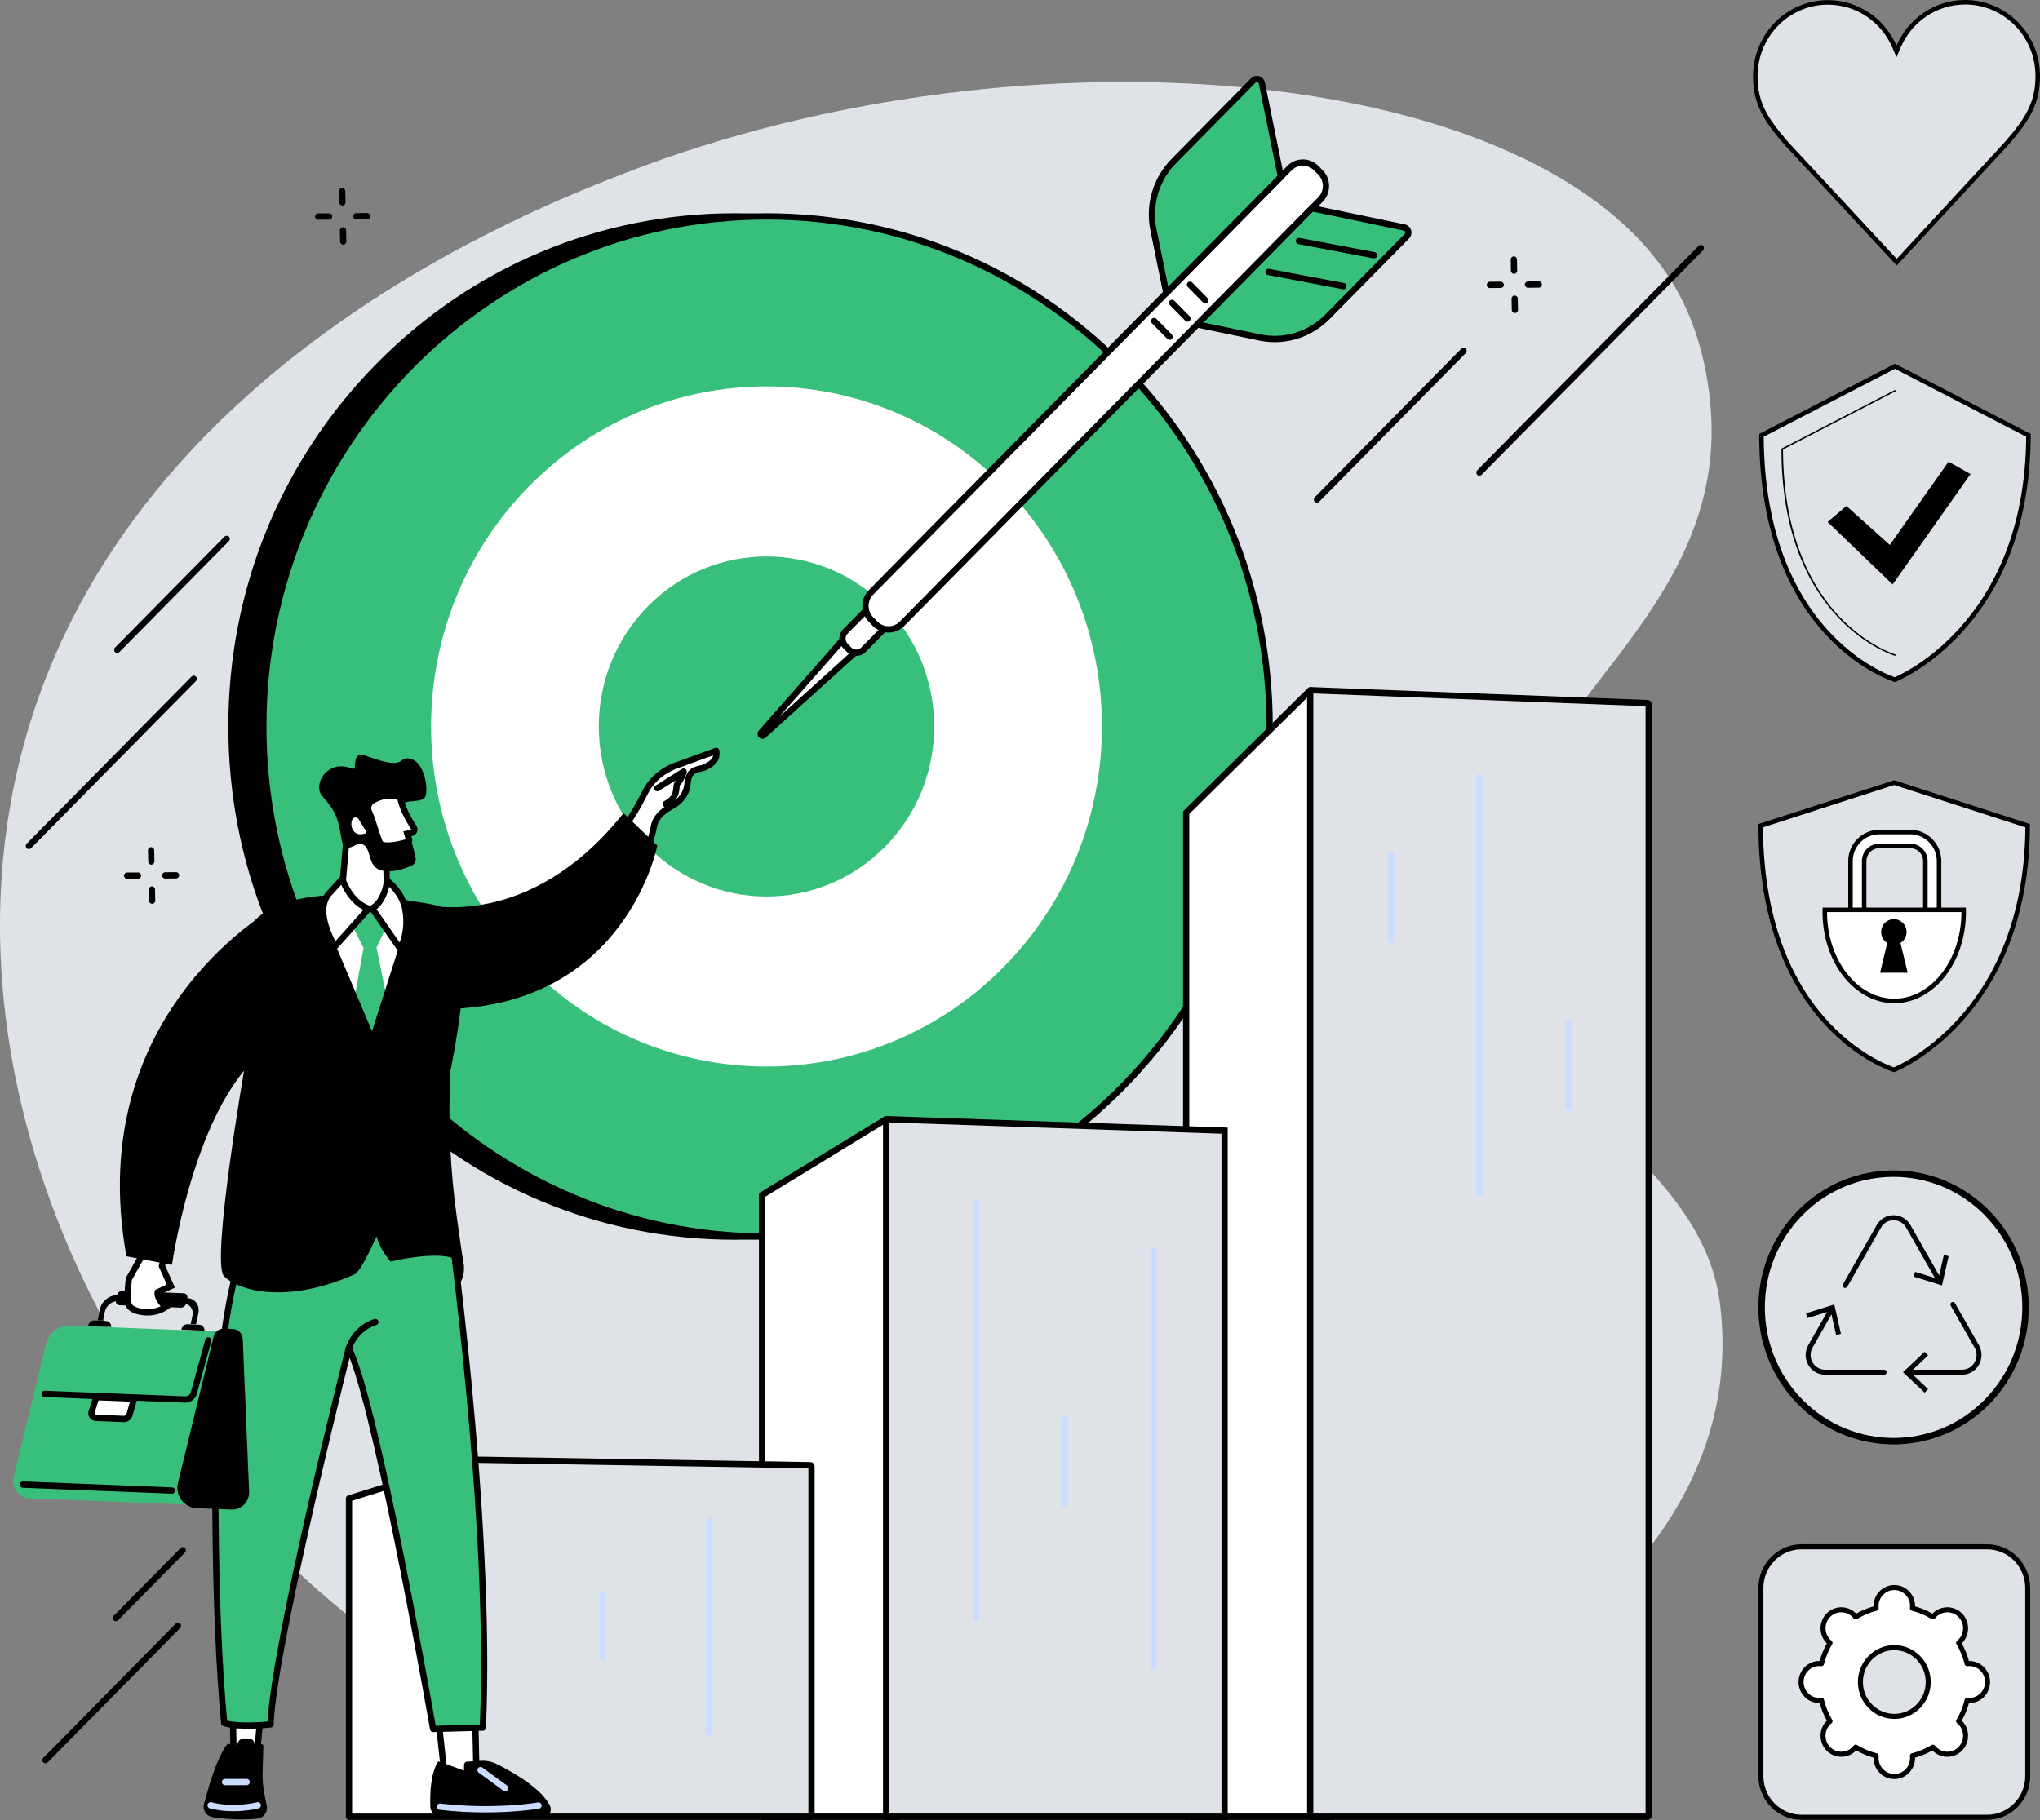 <svg width="316" height="282" viewBox="0 0 316 282" fill="none" xmlns="http://www.w3.org/2000/svg">
<rect x="0" y="0" width="316" height="282" fill="#808080" stroke="none"/>
<g clip-path="url(#clip0_49_1770)">
<path d="M96.825 26.817C82.035 32.572 18.933 57.124 3.428 116.332C-14.252 183.846 38.624 263.33 111.714 277.975C187.531 293.167 273.173 257.458 266.447 202.127C263.378 176.885 229.25 169.248 230.829 139.517C232.371 110.504 268.652 96.282 264.852 61.757C264.613 59.588 263.846 53.092 260.609 46.596C242.222 9.706 158.958 2.64 96.825 26.817Z" fill="#DFE3E8"/>
<path d="M113.791 191.6C156.836 191.6 191.732 156.214 191.732 112.563C191.732 68.913 156.836 33.527 113.791 33.527C70.745 33.527 35.849 68.913 35.849 112.563C35.849 156.214 70.745 191.6 113.791 191.6Z" fill="black"/>
<path d="M113.791 192.089C92.843 192.089 73.149 183.816 58.338 168.797C43.525 153.776 35.369 133.806 35.369 112.565C35.369 91.324 43.527 71.352 58.338 56.333C73.15 41.312 92.844 33.041 113.791 33.041C134.737 33.041 154.432 41.313 169.244 56.333C184.056 71.353 192.213 91.324 192.213 112.565C192.213 133.806 184.055 153.778 169.244 168.797C154.431 183.818 134.737 192.089 113.791 192.089ZM113.791 34.017C71.08 34.017 36.332 69.254 36.332 112.565C36.332 155.876 71.08 191.112 113.791 191.112C156.502 191.112 191.25 155.876 191.25 112.565C191.25 69.254 156.502 34.016 113.791 34.016V34.017Z" fill="black"/>
<path d="M118.733 191.6C161.779 191.6 196.674 156.214 196.674 112.563C196.674 68.913 161.779 33.527 118.733 33.527C75.687 33.527 40.792 68.913 40.792 112.563C40.792 156.214 75.687 191.6 118.733 191.6Z" fill="#39BF7C"/>
<path d="M118.733 192.089C97.785 192.089 78.091 183.816 63.28 168.797C48.468 153.776 40.311 133.806 40.311 112.565C40.311 91.324 48.469 71.352 63.28 56.333C78.093 41.312 97.786 33.041 118.733 33.041C139.68 33.041 159.375 41.313 174.186 56.333C188.998 71.353 197.155 91.324 197.155 112.565C197.155 133.806 188.997 153.778 174.186 168.797C159.373 183.818 139.68 192.089 118.733 192.089ZM118.733 34.017C76.022 34.017 41.274 69.254 41.274 112.565C41.274 155.876 76.022 191.112 118.733 191.112C161.444 191.112 196.192 155.876 196.192 112.565C196.192 69.254 161.444 34.016 118.733 34.016V34.017Z" fill="black"/>
<path d="M155.475 149.821C175.766 129.244 175.766 95.882 155.475 75.305C135.183 54.728 102.284 54.728 81.992 75.305C61.7 95.882 61.7 129.244 81.992 149.821C102.284 170.398 135.183 170.398 155.475 149.821Z" fill="white"/>
<path d="M137.105 131.192C147.251 120.904 147.251 104.222 137.105 93.933C126.958 83.645 110.508 83.645 100.362 93.933C90.216 104.222 90.216 120.904 100.362 131.192C110.508 141.481 126.958 141.481 137.105 131.192Z" fill="#39BF7C"/>
<path d="M117.901 113.516L131.259 98.338L133.257 100.363L118.289 113.909C118.031 114.143 117.671 113.778 117.901 113.516Z" fill="white"/>
<path d="M118.106 114.472C117.914 114.472 117.722 114.395 117.572 114.245C117.283 113.952 117.272 113.5 117.543 113.191L130.901 98.012C130.99 97.912 131.115 97.853 131.248 97.85C131.38 97.848 131.509 97.897 131.602 97.993L133.599 100.019C133.693 100.113 133.744 100.243 133.741 100.378C133.736 100.512 133.678 100.639 133.58 100.73L118.612 114.276C118.465 114.409 118.286 114.474 118.108 114.474L118.106 114.472ZM131.281 99.05L120.694 111.078L132.556 100.342L131.281 99.05Z" fill="black"/>
<path d="M136.747 91.959L139.549 94.799L133.081 101.358C132.84 101.602 132.45 101.601 132.21 101.358L130.28 99.401C130.039 99.156 130.04 98.76 130.28 98.517L136.747 91.959Z" fill="white"/>
<path d="M132.644 101.622C132.115 101.622 131.586 101.418 131.182 101.009L130.623 100.44C129.817 99.623 129.817 98.293 130.623 97.476L136.404 91.612C136.592 91.421 136.898 91.421 137.086 91.612L139.888 94.451C139.978 94.543 140.029 94.667 140.029 94.797C140.029 94.927 139.978 95.051 139.888 95.143L134.106 101.007C133.703 101.415 133.174 101.621 132.645 101.621L132.644 101.622ZM136.745 92.65L131.305 98.169C130.875 98.605 130.875 99.314 131.305 99.75L131.864 100.317C132.294 100.753 132.993 100.753 133.423 100.317L138.865 94.799L136.745 92.65Z" fill="black"/>
<path d="M135.569 96.65L134.921 95.993C133.774 94.83 133.774 92.945 134.921 91.782L199.734 26.058C200.881 24.895 202.74 24.895 203.887 26.058L204.535 26.715C205.682 27.878 205.682 29.764 204.535 30.926L139.722 96.65C138.575 97.813 136.716 97.813 135.569 96.65Z" fill="white"/>
<path d="M137.646 98.012C136.732 98.012 135.874 97.652 135.228 96.997L134.58 96.34C133.247 94.988 133.247 92.789 134.58 91.437L199.393 25.713C200.038 25.059 200.897 24.698 201.81 24.698C202.724 24.698 203.582 25.059 204.228 25.713L204.876 26.371C205.521 27.026 205.877 27.896 205.877 28.822C205.877 29.749 205.521 30.619 204.876 31.273L140.063 96.997C139.417 97.652 138.559 98.012 137.646 98.012ZM201.81 25.674C201.155 25.674 200.538 25.932 200.075 26.402L135.262 92.126C134.305 93.097 134.305 94.676 135.262 95.645L135.91 96.303C136.374 96.773 136.99 97.031 137.646 97.031C138.301 97.031 138.918 96.773 139.381 96.303L204.194 30.579C204.657 30.109 204.912 29.484 204.912 28.819C204.912 28.154 204.657 27.529 204.194 27.059L203.546 26.402C203.082 25.932 202.466 25.674 201.81 25.674Z" fill="black"/>
<path d="M180.66 45.4L178.672 35.609C177.888 31.749 179.071 27.75 181.819 24.963L194.129 12.481C194.576 12.027 195.342 12.259 195.471 12.889L198.415 27.396L180.66 45.402V45.4Z" fill="#39BF7C"/>
<path d="M180.66 45.889C180.613 45.889 180.566 45.882 180.521 45.869C180.351 45.817 180.222 45.675 180.188 45.499L178.2 35.708C177.381 31.675 178.607 27.529 181.478 24.617L193.786 12.133C194.118 11.796 194.607 11.671 195.057 11.808C195.509 11.946 195.847 12.321 195.941 12.788L198.886 27.296C198.918 27.457 198.87 27.624 198.755 27.741L180.999 45.746C180.907 45.839 180.785 45.889 180.658 45.889H180.66ZM194.687 12.732C194.623 12.732 194.542 12.751 194.47 12.825L182.16 25.307C179.519 27.986 178.392 31.799 179.146 35.508L180.952 44.412L197.891 27.235L194.999 12.986C194.965 12.818 194.835 12.761 194.781 12.745C194.761 12.739 194.728 12.732 194.687 12.732Z" fill="black"/>
<path d="M185.462 50.269L195.118 52.284C198.924 53.079 202.868 51.879 205.616 49.094L217.925 36.612C218.373 36.158 218.144 35.381 217.523 35.251L203.216 32.265L185.461 50.27L185.462 50.269Z" fill="#39BF7C"/>
<path d="M197.461 53.017C196.651 53.017 195.833 52.934 195.02 52.764L185.364 50.749C185.191 50.712 185.051 50.582 185 50.41C184.949 50.238 184.996 50.051 185.121 49.924L202.875 31.919C202.991 31.802 203.155 31.754 203.314 31.786L217.621 34.772C218.081 34.868 218.453 35.212 218.587 35.669C218.722 36.126 218.6 36.621 218.266 36.958L205.957 49.44C203.672 51.757 200.617 53.017 197.461 53.017ZM186.435 49.973L195.216 51.805C198.874 52.569 202.635 51.426 205.275 48.748L217.584 36.266C217.704 36.145 217.679 36.005 217.663 35.95C217.647 35.895 217.592 35.764 217.426 35.73L203.374 32.797L186.435 49.973Z" fill="black"/>
<path d="M212.842 40.038C212.813 40.038 212.782 40.035 212.753 40.029L201.123 37.823C200.86 37.773 200.688 37.519 200.738 37.253C200.787 36.987 201.038 36.813 201.3 36.863L212.931 39.069C213.193 39.119 213.365 39.373 213.315 39.639C213.272 39.874 213.069 40.038 212.842 40.038Z" fill="black"/>
<path d="M208.114 44.831C208.084 44.831 208.054 44.828 208.025 44.822L196.394 42.617C196.132 42.566 195.96 42.312 196.01 42.046C196.059 41.78 196.311 41.606 196.572 41.656L208.202 43.862C208.465 43.912 208.637 44.166 208.587 44.432C208.543 44.667 208.341 44.831 208.114 44.831Z" fill="black"/>
<path d="M181.177 52.667C181.053 52.667 180.931 52.62 180.836 52.523L178.436 50.09C178.248 49.899 178.248 49.589 178.436 49.398C178.624 49.208 178.93 49.208 179.118 49.398L181.518 51.832C181.706 52.023 181.706 52.333 181.518 52.523C181.423 52.62 181.301 52.667 181.177 52.667Z" fill="black"/>
<path d="M183.953 49.852C183.829 49.852 183.706 49.805 183.612 49.709L181.212 47.275C181.024 47.085 181.024 46.774 181.212 46.584C181.4 46.393 181.706 46.393 181.894 46.584L184.294 49.017C184.481 49.208 184.481 49.518 184.294 49.709C184.199 49.805 184.076 49.852 183.953 49.852Z" fill="black"/>
<path d="M186.728 47.036C186.604 47.036 186.482 46.989 186.387 46.893L183.988 44.459C183.8 44.269 183.8 43.958 183.988 43.768C184.175 43.577 184.481 43.577 184.669 43.768L187.069 46.201C187.257 46.392 187.257 46.702 187.069 46.893C186.975 46.989 186.852 47.036 186.728 47.036Z" fill="black"/>
<path d="M206.47 281.487H183.74V125.91L202.953 106.938L206.47 281.487Z" fill="white"/>
<path d="M206.47 281.976H183.74C183.473 281.976 183.258 281.758 183.258 281.487V125.91C183.258 125.778 183.31 125.651 183.403 125.56L202.618 106.588C202.808 106.4 203.114 106.403 203.299 106.597C203.486 106.79 203.482 107.099 203.291 107.288L184.222 126.117V280.998H206.471C206.738 280.998 206.954 281.217 206.954 281.487C206.954 281.758 206.738 281.976 206.471 281.976H206.47Z" fill="black"/>
<path d="M255.188 281.487H203.148C203.04 281.487 202.953 281.399 202.953 281.289V107.144C202.953 107.031 203.044 106.943 203.155 106.947L255.196 108.946C255.3 108.951 255.382 109.038 255.382 109.143V281.291C255.382 281.4 255.295 281.489 255.187 281.489L255.188 281.487Z" fill="#DFE3E8"/>
<path d="M255.188 281.976H203.148C202.775 281.976 202.47 281.669 202.47 281.291V107.144C202.47 106.957 202.546 106.777 202.677 106.649C202.808 106.52 202.988 106.449 203.173 106.457L255.213 108.456C255.579 108.469 255.864 108.77 255.864 109.141V281.289C255.864 281.668 255.561 281.975 255.187 281.975L255.188 281.976ZM203.435 280.998H254.9V109.422L203.435 107.445V280.997V280.998Z" fill="black"/>
<path d="M139.111 281.487H118.048V185.155L137.262 173.407L139.111 281.487Z" fill="white"/>
<path d="M139.111 281.976H118.048C117.782 281.976 117.566 281.758 117.566 281.487V185.155C117.566 184.983 117.655 184.824 117.799 184.737L137.013 172.989C137.241 172.85 137.538 172.924 137.675 173.156C137.812 173.388 137.739 173.687 137.51 173.826L118.529 185.431V280.998H139.11C139.377 280.998 139.592 281.217 139.592 281.487C139.592 281.758 139.377 281.976 139.11 281.976H139.111Z" fill="black"/>
<path d="M189.692 281.487H137.262V173.634C137.262 173.51 137.364 173.411 137.485 173.416L189.692 175.189V281.487Z" fill="#DFE3E8"/>
<path d="M190.174 281.976H136.78V173.634C136.78 173.444 136.857 173.258 136.993 173.125C137.128 172.992 137.313 172.921 137.501 172.925L190.174 174.714V281.975V281.976ZM137.745 280.998H189.21V175.662L137.745 173.914V280.998Z" fill="black"/>
<path d="M75.798 281.487H54.058V232.173L73.273 226.159L75.798 281.487Z" fill="white"/>
<path d="M75.798 281.976H54.059C53.792 281.976 53.576 281.758 53.576 281.487V232.174C53.576 231.96 53.715 231.771 53.916 231.708L73.13 225.694C73.385 225.614 73.654 225.759 73.733 226.018C73.812 226.276 73.669 226.549 73.414 226.629L54.541 232.536V281H75.798C76.064 281 76.28 281.218 76.28 281.489C76.28 281.759 76.064 281.978 75.798 281.978V281.976Z" fill="black"/>
<path d="M125.52 281.487H73.456C73.356 281.487 73.274 281.405 73.274 281.303V226.35C73.274 226.247 73.357 226.162 73.461 226.165L125.524 227.027C125.623 227.028 125.704 227.111 125.704 227.211V281.303C125.704 281.405 125.622 281.487 125.521 281.487H125.52Z" fill="#DFE3E8"/>
<path d="M125.52 281.976H73.456C73.089 281.976 72.792 281.673 72.792 281.303V226.35C72.792 226.168 72.862 225.997 72.99 225.87C73.118 225.741 73.29 225.675 73.468 225.676L125.532 226.538C125.893 226.543 126.186 226.846 126.186 227.211V281.303C126.186 281.675 125.887 281.976 125.521 281.976H125.52ZM73.755 280.998H125.22V227.508L73.755 226.657V280.998Z" fill="black"/>
<path d="M151.199 251.202C150.933 251.202 150.717 250.983 150.717 250.713V186.322C150.717 186.052 150.933 185.833 151.199 185.833C151.466 185.833 151.682 186.052 151.682 186.322V250.713C151.682 250.983 151.466 251.202 151.199 251.202Z" fill="#CADDFF"/>
<path d="M178.678 258.733C178.411 258.733 178.196 258.514 178.196 258.244V193.853C178.196 193.583 178.411 193.364 178.678 193.364C178.945 193.364 179.16 193.583 179.16 193.853V258.244C179.16 258.514 178.945 258.733 178.678 258.733Z" fill="#CADDFF"/>
<path d="M229.179 185.304C228.912 185.304 228.697 185.085 228.697 184.815V120.424C228.697 120.153 228.912 119.934 229.179 119.934C229.446 119.934 229.661 120.153 229.661 120.424V184.815C229.661 185.085 229.446 185.304 229.179 185.304Z" fill="#CADDFF"/>
<path d="M109.858 268.9C109.591 268.9 109.376 268.681 109.376 268.411V235.651C109.376 235.381 109.591 235.162 109.858 235.162C110.125 235.162 110.34 235.381 110.34 235.651V268.411C110.34 268.681 110.125 268.9 109.858 268.9Z" fill="#CADDFF"/>
<path d="M164.939 233.503C164.673 233.503 164.457 233.284 164.457 233.014V219.834C164.457 219.564 164.673 219.345 164.939 219.345C165.206 219.345 165.422 219.564 165.422 219.834V233.014C165.422 233.284 165.206 233.503 164.939 233.503Z" fill="#CADDFF"/>
<path d="M215.441 146.143C215.174 146.143 214.958 145.924 214.958 145.654V132.474C214.958 132.204 215.174 131.985 215.441 131.985C215.707 131.985 215.923 132.204 215.923 132.474V145.654C215.923 145.924 215.707 146.143 215.441 146.143Z" fill="#CADDFF"/>
<path d="M242.919 172.124C242.653 172.124 242.437 171.905 242.437 171.635V158.455C242.437 158.185 242.653 157.966 242.919 157.966C243.186 157.966 243.402 158.185 243.402 158.455V171.635C243.402 171.905 243.186 172.124 242.919 172.124Z" fill="#CADDFF"/>
<path d="M93.395 257.226C93.128 257.226 92.912 257.007 92.912 256.737V247.072C92.912 246.802 93.128 246.583 93.395 246.583C93.661 246.583 93.877 246.802 93.877 247.072V256.737C93.877 257.007 93.661 257.226 93.395 257.226Z" fill="#CADDFF"/>
<path d="M151.199 251.202C150.933 251.202 150.717 250.983 150.717 250.713V186.322C150.717 186.052 150.933 185.833 151.199 185.833C151.466 185.833 151.682 186.052 151.682 186.322V250.713C151.682 250.983 151.466 251.202 151.199 251.202Z" fill="#CADDFF"/>
<path d="M178.678 258.733C178.411 258.733 178.196 258.514 178.196 258.244V193.853C178.196 193.583 178.411 193.364 178.678 193.364C178.945 193.364 179.16 193.583 179.16 193.853V258.244C179.16 258.514 178.945 258.733 178.678 258.733Z" fill="#CADDFF"/>
<path d="M164.939 233.503C164.673 233.503 164.457 233.284 164.457 233.014V219.834C164.457 219.564 164.673 219.345 164.939 219.345C165.206 219.345 165.422 219.564 165.422 219.834V233.014C165.422 233.284 165.206 233.503 164.939 233.503Z" fill="#CADDFF"/>
<path d="M229.179 185.304C228.912 185.304 228.697 185.085 228.697 184.815V120.424C228.697 120.153 228.912 119.934 229.179 119.934C229.446 119.934 229.661 120.153 229.661 120.424V184.815C229.661 185.085 229.446 185.304 229.179 185.304Z" fill="#CADDFF"/>
<path d="M215.441 146.143C215.174 146.143 214.958 145.924 214.958 145.654V132.474C214.958 132.204 215.174 131.985 215.441 131.985C215.707 131.985 215.923 132.204 215.923 132.474V145.654C215.923 145.924 215.707 146.143 215.441 146.143Z" fill="#CADDFF"/>
<path d="M242.919 172.124C242.653 172.124 242.437 171.905 242.437 171.635V158.455C242.437 158.185 242.653 157.966 242.919 157.966C243.186 157.966 243.402 158.185 243.402 158.455V171.635C243.402 171.905 243.186 172.124 242.919 172.124Z" fill="#CADDFF"/>
<path d="M109.858 268.9C109.591 268.9 109.376 268.681 109.376 268.411V235.651C109.376 235.381 109.591 235.162 109.858 235.162C110.125 235.162 110.34 235.381 110.34 235.651V268.411C110.34 268.681 110.125 268.9 109.858 268.9Z" fill="#CADDFF"/>
<path d="M93.395 257.226C93.128 257.226 92.912 257.007 92.912 256.737V247.072C92.912 246.802 93.128 246.583 93.395 246.583C93.661 246.583 93.877 246.802 93.877 247.072V256.737C93.877 257.007 93.661 257.226 93.395 257.226Z" fill="#CADDFF"/>
<path d="M40.758 261.607L39.788 271.914H36.182L36.007 261.777L40.758 261.607Z" fill="white"/>
<path d="M39.788 272.403H36.182C35.918 272.403 35.704 272.189 35.7 271.923L35.525 261.786C35.52 261.52 35.727 261.298 35.989 261.288L40.739 261.118C40.879 261.112 41.012 261.168 41.108 261.272C41.203 261.374 41.251 261.512 41.238 261.653L40.267 271.96C40.244 272.211 40.036 272.402 39.788 272.402V272.403ZM36.657 271.425H39.351L40.227 262.115L36.499 262.248L36.657 271.425Z" fill="black"/>
<path d="M39.925 281.768C38.427 281.931 35.724 282.037 32.867 281.536C31.933 281.372 31.341 280.426 31.598 279.5C32.252 277.139 33.387 272.85 35.058 270.422C35.275 270.107 35.743 270.138 35.924 270.475L36.227 271.04L36.987 269.75C37.081 269.592 37.241 269.49 37.422 269.472L38.751 269.479C39.045 269.451 39.312 269.658 39.362 269.954L39.55 271.04L40.356 270.314C40.528 270.159 40.801 270.288 40.793 270.521L40.674 274.714C40.648 275.66 40.719 276.605 40.889 277.536L41.34 279.993C41.426 280.879 40.796 281.67 39.925 281.767V281.768Z" fill="black"/>
<path d="M36.118 280.633C34.997 280.633 33.741 280.522 32.498 280.191C32.24 280.122 32.087 279.855 32.154 279.595C32.223 279.333 32.487 279.178 32.743 279.246C36.156 280.156 39.786 279.253 39.823 279.246C40.082 279.179 40.343 279.339 40.409 279.6C40.473 279.862 40.317 280.128 40.057 280.193C39.954 280.22 38.286 280.633 36.116 280.633H36.118Z" fill="#CADDFF"/>
<path d="M38.213 276.603H34.856C34.589 276.603 34.373 276.384 34.373 276.113C34.373 275.843 34.589 275.624 34.856 275.624H38.213C38.48 275.624 38.695 275.843 38.695 276.113C38.695 276.384 38.48 276.603 38.213 276.603Z" fill="#CADDFF"/>
<path d="M67.551 263.009L68.852 275.023L73.829 276.081L73.526 261.994L67.551 263.009Z" fill="white"/>
<path d="M73.829 276.57C73.796 276.57 73.764 276.567 73.73 276.56L68.753 275.502C68.549 275.459 68.396 275.286 68.373 275.076L67.071 263.062C67.044 262.805 67.219 262.569 67.471 262.526L73.446 261.511C73.585 261.487 73.726 261.526 73.834 261.616C73.942 261.706 74.006 261.84 74.008 261.982L74.312 276.069C74.314 276.218 74.25 276.36 74.138 276.456C74.051 276.53 73.942 276.569 73.831 276.569L73.829 276.57ZM69.293 274.617L73.334 275.475L73.057 262.569L68.08 263.414L69.293 274.615V274.617Z" fill="black"/>
<path d="M66.661 279.961C66.588 278.087 66.659 274.735 67.898 272.9L71.878 274.339V273.476C71.878 273.198 72.074 272.969 72.323 272.954L74.543 272.824C75.372 272.776 76.197 272.95 76.955 273.328C79.193 274.445 83.883 277.046 85.197 279.798C85.563 280.564 85.075 281.469 84.243 281.573C82.113 281.84 77.172 282.182 68.055 281.433C67.291 281.37 66.688 280.738 66.659 279.961H66.661Z" fill="black"/>
<path d="M75.19 280.822C73.078 280.822 70.67 280.716 68.097 280.413C67.832 280.382 67.643 280.14 67.673 279.871C67.704 279.602 67.947 279.411 68.208 279.441C76.652 280.435 83.268 279.281 83.335 279.269C83.596 279.224 83.848 279.399 83.893 279.665C83.94 279.931 83.765 280.186 83.503 280.231C83.456 280.24 80.128 280.821 75.19 280.821V280.822Z" fill="#CADDFF"/>
<path d="M78.265 277.548C78.167 277.548 78.068 277.519 77.983 277.457L74.15 274.658C73.934 274.5 73.885 274.194 74.041 273.975C74.197 273.757 74.497 273.707 74.714 273.865L78.547 276.663C78.763 276.821 78.812 277.127 78.657 277.346C78.562 277.479 78.415 277.55 78.265 277.55V277.548Z" fill="#CADDFF"/>
<path d="M71.526 194.463L67.272 191.716L59.638 195.901C59.638 195.901 63.063 198.126 67.031 199.231C73.713 201.091 71.526 194.463 71.526 194.463Z" fill="black"/>
<path d="M69.103 184.577C69.103 184.577 76.311 234.513 74.791 267.68L67.09 267.888C67.09 267.888 58.271 217.262 54.023 208.896C54.023 208.896 42.355 255.051 41.909 267.189C41.909 267.189 36.775 267.714 34.728 266.966C33.627 255.252 33.426 241.775 33.371 234.163C33.214 212.377 35.264 202.48 36.389 197.786C37.42 193.475 38.529 189.971 39.338 187.603L42.039 179.779L69.104 184.578L69.103 184.577Z" fill="#39BF7C"/>
<path d="M67.09 268.376C66.857 268.376 66.656 268.206 66.615 267.972C66.531 267.488 58.488 221.489 54.147 210.382C52.218 218.123 42.785 256.43 42.39 267.207C42.382 267.451 42.197 267.65 41.956 267.675C41.742 267.697 36.687 268.201 34.563 267.426C34.387 267.362 34.264 267.201 34.247 267.012C33.429 258.303 32.985 247.56 32.887 234.166C32.737 213.424 34.545 203.404 35.918 197.669C36.743 194.222 37.739 190.781 38.88 187.44L41.582 179.615C41.66 179.389 41.888 179.255 42.119 179.295L69.184 184.094C69.39 184.131 69.548 184.296 69.579 184.505C69.65 185.004 76.775 234.867 75.272 267.7C75.26 267.956 75.056 268.16 74.803 268.166L67.102 268.374C67.102 268.374 67.093 268.374 67.089 268.374L67.09 268.376ZM54.023 208.405C54.203 208.405 54.369 208.506 54.452 208.67C58.529 216.699 66.582 262.194 67.493 267.386L74.329 267.201C75.681 235.914 69.307 189.494 68.676 184.997L42.358 180.329L39.792 187.761C38.663 191.069 37.675 194.481 36.856 197.898C35.495 203.581 33.703 213.523 33.853 234.157C33.95 247.356 34.382 257.971 35.178 266.594C36.894 267.059 40.273 266.835 41.447 266.739C42.128 254.094 53.085 210.638 53.556 208.773C53.605 208.577 53.77 208.432 53.969 208.408C53.987 208.407 54.006 208.405 54.023 208.405Z" fill="black"/>
<path d="M53.98 209.541C53.93 209.541 53.881 209.534 53.833 209.518C53.579 209.435 53.439 209.16 53.521 208.903C54.666 205.289 57.886 204.395 58.022 204.36C58.281 204.292 58.543 204.448 58.61 204.708C58.677 204.97 58.524 205.236 58.266 205.305C58.15 205.336 55.418 206.112 54.439 209.203C54.373 209.41 54.184 209.543 53.98 209.543V209.541Z" fill="black"/>
<path d="M59.809 131.287L59.926 138.414C60.032 139.302 60.662 140.032 61.514 140.258L61.871 140.465C62.453 140.616 62.756 140.741 63.115 142.087L50.296 140.577C50.123 140.192 50.18 139.743 50.745 139.695L51.356 139.546C52.198 139.355 52.846 138.67 52.999 137.807L53.776 128.698L59.811 131.285L59.809 131.287Z" fill="white"/>
<path d="M63.115 142.576C63.097 142.576 63.079 142.576 63.06 142.574L50.241 141.063C50.073 141.044 49.928 140.936 49.858 140.781C49.683 140.396 49.684 140 49.858 139.698C49.95 139.539 50.175 139.267 50.665 139.212L51.242 139.072C51.898 138.923 52.394 138.402 52.52 137.742L53.294 128.657C53.307 128.5 53.392 128.361 53.525 128.28C53.658 128.199 53.819 128.187 53.962 128.249L59.997 130.836C60.174 130.911 60.289 131.084 60.292 131.278L60.407 138.379C60.499 139.06 60.978 139.611 61.635 139.785C61.676 139.796 61.715 139.812 61.752 139.834L62.053 140.009C62.817 140.218 63.204 140.558 63.58 141.959C63.623 142.115 63.585 142.282 63.481 142.407C63.389 142.516 63.255 142.576 63.115 142.576ZM50.911 140.158L62.426 141.514C62.24 141.066 62.068 141.021 61.752 140.939C61.709 140.929 61.669 140.911 61.632 140.891L61.328 140.715C60.311 140.418 59.576 139.546 59.448 138.475C59.447 138.459 59.445 138.441 59.445 138.423L59.334 131.613L54.2 129.412L53.481 137.85C53.481 137.865 53.478 137.879 53.476 137.894C53.288 138.954 52.498 139.788 51.463 140.023L50.914 140.158H50.911Z" fill="black"/>
<path d="M63.314 117.51C61.567 117.317 62.941 119.431 56.78 117.141C54.255 116.201 55.39 119.353 54.73 119.122C52.292 118.271 51.347 119.059 50.751 119.463C50.063 119.93 49.345 121.093 49.44 122.212C49.563 123.688 51.462 124.233 52.367 127.387C53.002 129.602 52.753 130.914 53.601 131.278C54.459 131.644 55.164 130.495 56.13 130.824C57.382 131.25 57.018 133.454 58.208 134.438C58.957 135.059 60.757 135.422 63.735 134.147C64.217 133.94 64.487 133.414 64.373 132.896C64.227 132.231 64.039 131.393 63.794 130.607C62.623 126.86 61.368 125.962 61.886 125.034C62.68 123.612 65.373 124.592 65.887 123.417C66.42 122.197 65.705 117.779 63.314 117.513V117.51Z" fill="black"/>
<path d="M57.149 125.778C57.363 126.236 57.545 126.708 57.695 127.191C57.975 128.097 58.468 129.645 58.81 130.493C59.232 131.544 62.249 130.733 63.187 130.452C63.338 130.406 63.419 130.241 63.365 130.091L63.089 129.188L63.825 129.039C63.914 129.008 63.996 128.958 64.057 128.887C64.21 128.708 64.223 128.462 64.109 128.272C63.523 127.294 62.474 125.679 62.014 123.726C61.967 123.527 61.81 123.373 61.612 123.336C60.93 123.207 59.304 123.057 57.663 124.066C57.085 124.42 56.86 125.159 57.15 125.778H57.149Z" fill="white"/>
<path d="M60.152 131.502C59.289 131.502 58.607 131.284 58.364 130.679C58.013 129.808 57.507 128.212 57.236 127.339C57.093 126.878 56.919 126.424 56.715 125.988C56.32 125.143 56.62 124.137 57.414 123.648C59.214 122.541 61.013 122.726 61.702 122.856C62.087 122.928 62.394 123.227 62.485 123.614C62.887 125.319 63.771 126.777 64.357 127.743L64.523 128.02C64.749 128.397 64.708 128.874 64.422 129.209C64.31 129.339 64.159 129.441 63.984 129.503L63.92 129.521L63.709 129.564L63.827 129.948C63.891 130.122 63.878 130.344 63.784 130.533C63.691 130.721 63.523 130.863 63.324 130.923C62.284 131.235 61.108 131.504 60.153 131.504L60.152 131.502ZM60.558 123.741C59.831 123.741 58.873 123.894 57.912 124.485C57.544 124.713 57.402 125.178 57.584 125.57C57.807 126.046 57.998 126.544 58.154 127.046C58.421 127.905 58.918 129.471 59.254 130.31C59.368 130.594 60.585 130.694 62.843 130.044L62.467 128.816L63.684 128.569L63.693 128.563C63.704 128.55 63.698 128.534 63.694 128.527L63.529 128.255C62.912 127.235 61.979 125.696 61.541 123.84C61.319 123.791 60.975 123.739 60.554 123.739L60.558 123.741ZM62.906 130.24C62.906 130.24 62.91 130.254 62.912 130.261L62.906 130.24Z" fill="black"/>
<path d="M56.594 129.132C54.762 129.779 54.142 128.048 54.547 127.016C54.717 126.584 55.307 126.539 55.552 126.935L56.709 128.809C56.783 128.928 56.726 129.086 56.594 129.132Z" fill="white"/>
<path d="M110.942 116.343L104.837 118.572C104.837 118.572 101.515 119.542 99.925 122.776C98.336 126.01 89.886 143.333 67.523 141.785L71.757 154.443C71.757 154.443 96.076 153.097 101.337 127.879C101.617 126.539 102.816 125.576 104.011 124.939C105.137 124.338 106.361 123.247 106.516 121.316C106.712 118.874 108.458 119.298 109.218 118.869C109.979 118.441 111.19 117.97 110.944 116.343H110.942Z" fill="white"/>
<path d="M71.756 154.933C71.55 154.933 71.365 154.8 71.3 154.601L67.066 141.943C67.013 141.787 67.042 141.618 67.14 141.488C67.237 141.357 67.393 141.287 67.555 141.298C86.681 142.622 95.767 130.143 99.481 122.585C101.159 119.171 104.56 118.145 104.704 118.104L110.78 115.885C110.916 115.834 111.066 115.849 111.19 115.925C111.314 116 111.398 116.126 111.42 116.27C111.695 118.089 110.426 118.772 109.669 119.181C109.594 119.221 109.521 119.261 109.453 119.299C109.199 119.441 108.911 119.503 108.605 119.57C107.805 119.741 107.116 119.889 106.996 121.359C106.856 123.097 105.902 124.485 104.235 125.375C103.269 125.891 102.064 126.761 101.809 127.984C99.051 141.199 91.034 147.826 84.794 151.058C78.043 154.553 72.036 154.921 71.784 154.936C71.775 154.936 71.766 154.936 71.757 154.936L71.756 154.933ZM68.209 142.318L72.091 153.925C73.49 153.788 78.735 153.101 84.386 150.167C90.427 147.03 98.188 140.601 100.864 127.78C101.127 126.519 102.137 125.387 103.785 124.508C105.163 123.772 105.921 122.686 106.033 121.278C106.21 119.082 107.584 118.788 108.402 118.612C108.636 118.562 108.856 118.515 108.982 118.444C109.057 118.402 109.134 118.361 109.214 118.317C109.88 117.958 110.361 117.647 110.469 117.036L104.999 119.033C104.938 119.053 101.827 120.001 100.355 122.995C96.568 130.7 87.396 143.32 68.208 142.318H68.209Z" fill="black"/>
<path d="M103.113 125.054C102.937 125.054 102.767 124.955 102.682 124.784C102.563 124.543 102.66 124.249 102.898 124.128C104.155 123.49 104.231 122.715 104.298 122.03C104.337 121.625 104.378 121.207 104.687 120.916C104.704 120.9 104.722 120.882 104.739 120.863L102.072 122.54C101.846 122.683 101.548 122.612 101.407 122.382C101.267 122.153 101.337 121.851 101.563 121.708L105.649 119.138C105.818 119.032 106.035 119.042 106.195 119.165C106.354 119.288 106.422 119.496 106.367 119.691C106.328 119.828 105.966 121.043 105.346 121.629C105.302 121.684 105.276 121.95 105.258 122.126C105.185 122.872 105.063 124.122 103.329 125.001C103.259 125.037 103.186 125.053 103.113 125.053V125.054Z" fill="black"/>
<path d="M44.041 141.183C44.041 141.183 52.859 137.257 66.328 141.374C79.799 145.489 66.079 168.182 66.079 168.182H46.007L44.041 141.183Z" fill="white"/>
<path d="M58.322 146.841L61.352 161.591L53.645 161.459L56.314 146.881L54.491 143.265L56.576 140.817L58.102 140.775L59.939 143.37L58.322 146.841Z" fill="#39BF7C"/>
<path d="M70.749 142.155C69.264 139.986 65.45 140.006 62.477 139.389C62.4 139.373 62.394 139.488 62.434 139.694C62.78 141.504 62.751 143.368 62.244 145.139L61.775 146.782L57.622 159.785L52.08 146.674L51.638 145.678C50.703 143.569 50.41 141.238 50.713 138.948C50.733 138.795 50.733 138.707 50.704 138.708C48.471 138.878 46.418 139.209 44.733 139.663C30.358 143.534 37.98 164.847 37.98 164.847C37.98 164.847 32.619 195.641 34.703 197.743C36.865 199.926 44.206 202.182 54.937 197.445C55.957 196.994 58.319 191.581 58.319 191.581L58.382 191.773C58.766 192.955 59.361 194.055 60.136 195.02L60.497 195.471C60.497 195.471 71.896 192.652 71.948 196.976L70.807 188.937C69.723 181.295 69.379 173.563 69.782 165.854C69.782 165.854 73.844 146.674 70.749 142.152V142.155Z" fill="black"/>
<path d="M51.857 146.677C50.408 144.078 49.224 140.722 50.827 138.605L53.021 136.202C53.021 136.202 54.213 139.847 57.111 140.793L51.857 146.677Z" fill="white"/>
<path d="M51.857 147.166C51.839 147.166 51.822 147.166 51.803 147.163C51.648 147.145 51.513 147.053 51.436 146.917C49.983 144.31 48.632 140.698 50.443 138.308C50.452 138.296 50.462 138.284 50.473 138.274L52.667 135.871C52.782 135.744 52.955 135.69 53.123 135.725C53.289 135.762 53.425 135.885 53.478 136.049C53.49 136.083 54.633 139.471 57.258 140.328C57.414 140.378 57.533 140.506 57.576 140.666C57.618 140.827 57.577 140.997 57.468 141.121L52.214 147.005C52.122 147.108 51.992 147.166 51.857 147.166ZM51.197 138.921C49.799 140.795 50.936 143.85 51.956 145.837L56.289 140.984C54.42 140.063 53.339 138.156 52.859 137.098L51.195 138.92L51.197 138.921Z" fill="black"/>
<path d="M57.636 140.74C59.619 139.698 59.964 136.465 59.964 136.465C59.964 136.465 62.253 138.193 62.754 140.741C63.49 144.487 61.995 147.008 61.995 147.008L57.636 140.74Z" fill="white"/>
<path d="M61.995 147.497C61.839 147.497 61.692 147.42 61.602 147.29L57.242 141.022C57.162 140.907 57.134 140.762 57.168 140.625C57.201 140.487 57.29 140.372 57.414 140.307C59.141 139.4 59.483 136.443 59.486 136.414C59.505 136.239 59.614 136.089 59.773 136.019C59.932 135.95 60.115 135.97 60.254 136.075C60.353 136.151 62.697 137.946 63.229 140.648C63.993 144.536 62.474 147.152 62.41 147.263C62.326 147.405 62.177 147.494 62.014 147.5C62.008 147.5 62.002 147.5 61.996 147.5L61.995 147.497ZM58.322 140.879L61.906 146.031C62.267 145.066 62.747 143.203 62.282 140.836C61.98 139.304 60.956 138.07 60.285 137.402C60.051 138.395 59.511 139.98 58.322 140.877V140.879Z" fill="black"/>
<path d="M16.393 204.676L14.591 204.604C14.104 204.584 13.693 204.969 13.675 205.462L17.24 205.604C17.259 205.11 16.88 204.694 16.393 204.675V204.676Z" fill="black"/>
<path d="M30.837 205.254L29.035 205.181C28.548 205.162 28.137 205.546 28.118 206.04L31.684 206.182C31.703 205.688 31.324 205.271 30.837 205.252V205.254Z" fill="black"/>
<path d="M30.369 205.186L30.728 203.448C30.982 202.216 30.196 201.177 28.972 201.128L18.165 200.697C16.941 200.648 15.744 201.607 15.49 202.839L15.132 204.577L15.959 204.609L16.238 203.258C16.436 202.299 17.368 201.551 18.32 201.589L28.455 201.994C29.406 202.033 30.018 202.841 29.822 203.8L29.543 205.152L30.371 205.184L30.369 205.186Z" fill="black"/>
<path d="M28.464 200.382L18.97 200.004C18.586 199.989 18.212 200.289 18.133 200.675L17.961 201.51C17.881 201.895 18.127 202.22 18.511 202.235L28.003 202.613C28.386 202.628 28.761 202.328 28.84 201.942L29.012 201.108C29.092 200.722 28.845 200.397 28.462 200.382H28.464Z" fill="black"/>
<path d="M32.322 233.262L4.564 232.154C2.897 232.087 1.711 230.487 2.111 228.846L7.128 208.255C7.551 206.523 9.114 205.331 10.871 205.4L34.681 206.35L32.322 233.262Z" fill="#39BF7C"/>
<path d="M35.877 233.404L30.491 233.189C28.824 233.123 27.637 231.523 28.038 229.881L33.563 207.201C33.689 206.685 34.155 206.331 34.678 206.351L36.064 206.406C36.638 206.428 37.098 206.895 37.123 207.477L38.105 231.14C38.157 232.411 37.13 233.455 35.877 233.405V233.404Z" fill="black"/>
<path d="M35.96 233.894C35.927 233.894 35.892 233.894 35.858 233.893L30.471 233.679C29.532 233.642 28.669 233.182 28.104 232.42C27.538 231.657 27.345 230.69 27.569 229.763L33.094 207.083C33.273 206.346 33.953 205.828 34.696 205.862L36.081 205.917C36.9 205.95 37.569 206.626 37.604 207.457L38.586 231.119C38.617 231.861 38.338 232.587 37.821 233.113C37.328 233.614 36.655 233.896 35.96 233.896V233.894ZM34.634 206.838C34.35 206.838 34.1 207.036 34.031 207.316L28.506 229.997C28.35 230.636 28.484 231.304 28.875 231.83C29.265 232.356 29.861 232.674 30.509 232.699L35.896 232.913C36.365 232.932 36.807 232.757 37.139 232.418C37.471 232.081 37.643 231.632 37.623 231.156L36.641 207.494C36.628 207.169 36.365 206.903 36.045 206.891L34.659 206.836C34.65 206.836 34.643 206.836 34.634 206.836V206.838Z" fill="black"/>
<path d="M28.697 217.33C28.672 217.33 28.647 217.33 28.621 217.328L6.888 216.461C6.621 216.45 6.414 216.223 6.424 215.953C6.434 215.682 6.657 215.471 6.925 215.483L28.659 216.35C29.087 216.368 29.456 216.09 29.57 215.676L31.803 207.551C31.875 207.291 32.14 207.139 32.398 207.211C32.654 207.284 32.804 207.554 32.733 207.814L30.499 215.939C30.272 216.767 29.538 217.328 28.697 217.328V217.33Z" fill="black"/>
<path d="M20.775 216.709L20.07 219.175C19.954 219.592 19.573 219.875 19.146 219.858L14.842 219.686C14.372 219.667 14.05 219.2 14.195 218.748L14.915 216.476L20.776 216.709H20.775Z" fill="white"/>
<path d="M19.184 220.348C19.165 220.348 19.146 220.348 19.127 220.348L14.823 220.177C14.447 220.162 14.109 219.974 13.893 219.663C13.677 219.351 13.621 218.964 13.734 218.602L14.454 216.329C14.52 216.119 14.71 215.981 14.932 215.989L20.794 216.223C20.942 216.229 21.079 216.304 21.165 216.425C21.253 216.548 21.279 216.703 21.237 216.848L20.532 219.314C20.362 219.929 19.812 220.351 19.182 220.351L19.184 220.348ZM15.261 216.979L14.654 218.899C14.623 218.993 14.659 219.066 14.684 219.101C14.709 219.137 14.763 219.196 14.862 219.199L19.166 219.37C19.363 219.377 19.552 219.244 19.608 219.043L20.142 217.173L15.263 216.978L15.261 216.979Z" fill="black"/>
<path d="M26.638 231.436C26.638 231.436 26.625 231.436 26.619 231.436L3.529 230.515C3.262 230.505 3.055 230.277 3.066 230.007C3.076 229.736 3.3 229.528 3.567 229.537L26.657 230.458C26.924 230.468 27.131 230.695 27.12 230.966C27.11 231.229 26.896 231.436 26.638 231.436Z" fill="black"/>
<path d="M22.596 193.478L19.972 198.139C19.972 198.139 19.562 201.093 19.959 202.189C20.355 203.286 23.591 203.962 25.65 202.52C25.65 202.52 24.189 201.112 24.432 200.223L26.468 199.265L25.086 196.167L25.605 193.937L22.598 193.478H22.596Z" fill="white"/>
<path d="M22.823 203.829C22.185 203.829 21.579 203.733 21.071 203.569C20.247 203.305 19.692 202.873 19.504 202.356C19.079 201.179 19.449 198.385 19.493 198.07L19.506 197.977L22.34 192.943L26.191 193.532L25.59 196.117L27.101 199.505L24.891 200.543C24.967 200.992 25.526 201.728 25.979 202.164L26.409 202.579L25.921 202.922C24.994 203.571 23.865 203.829 22.822 203.829H22.823ZM20.437 198.297C20.325 199.154 20.131 201.245 20.41 202.019C20.473 202.194 20.792 202.454 21.363 202.637C22.303 202.94 23.724 202.968 24.879 202.408C24.393 201.838 23.747 200.892 23.967 200.091L24.027 199.874L25.831 199.026L24.578 196.217L25.013 194.342L22.851 194.011L20.437 198.299V198.297Z" fill="black"/>
<path d="M19.587 194.655L26.638 195.988C26.638 195.988 30.947 165.459 44.596 160.898L43.308 140.133C43.308 140.133 12.668 156.357 19.587 194.655Z" fill="black"/>
<path d="M96.587 125.982L101.818 131.016C101.818 131.016 97.052 155.886 68.901 156.357L65.754 140.133C65.754 140.133 81.931 144.444 96.589 125.982H96.587Z" fill="black"/>
<path d="M234.535 42.436C234.275 42.436 234.059 42.223 234.053 41.957L234.017 40.224C234.011 39.954 234.222 39.731 234.489 39.725C234.757 39.717 234.975 39.933 234.981 40.203L235.018 41.937C235.023 42.207 234.812 42.43 234.546 42.436C234.543 42.436 234.538 42.436 234.535 42.436Z" fill="black"/>
<path d="M234.664 48.504C234.403 48.504 234.187 48.292 234.181 48.026L234.145 46.293C234.139 46.022 234.35 45.799 234.617 45.793C234.889 45.786 235.104 46.002 235.109 46.272L235.146 48.005C235.152 48.275 234.94 48.498 234.674 48.504C234.671 48.504 234.666 48.504 234.664 48.504Z" fill="black"/>
<path d="M230.789 44.633C230.524 44.633 230.31 44.417 230.307 44.149C230.305 43.878 230.52 43.658 230.785 43.655L232.469 43.642C232.737 43.637 232.953 43.858 232.956 44.126C232.957 44.397 232.743 44.617 232.478 44.62L230.794 44.633H230.789Z" fill="black"/>
<path d="M236.687 44.586C236.422 44.586 236.208 44.37 236.205 44.101C236.204 43.831 236.418 43.611 236.683 43.608L238.367 43.594H238.372C238.637 43.594 238.851 43.81 238.854 44.079C238.856 44.349 238.641 44.57 238.376 44.573L236.692 44.586H236.687Z" fill="black"/>
<path d="M203.999 77.885C203.875 77.885 203.753 77.838 203.658 77.742C203.47 77.551 203.47 77.241 203.658 77.05L226.369 54.02C226.557 53.83 226.863 53.83 227.051 54.02C227.239 54.211 227.239 54.521 227.051 54.712L204.34 77.742C204.245 77.838 204.123 77.885 203.999 77.885Z" fill="black"/>
<path d="M229.167 73.702C229.044 73.702 228.921 73.655 228.827 73.559C228.639 73.368 228.639 73.058 228.827 72.868L263.126 38.086C263.314 37.896 263.62 37.896 263.808 38.086C263.996 38.277 263.996 38.587 263.808 38.778L229.508 73.559C229.414 73.655 229.291 73.702 229.167 73.702Z" fill="black"/>
<path d="M4.472 131.563C4.348 131.563 4.225 131.516 4.131 131.42C3.943 131.229 3.943 130.919 4.131 130.728L29.669 104.831C29.857 104.641 30.163 104.641 30.351 104.831C30.539 105.022 30.539 105.332 30.351 105.523L4.813 131.42C4.718 131.516 4.596 131.563 4.472 131.563Z" fill="black"/>
<path d="M18.159 101.174C18.035 101.174 17.913 101.127 17.818 101.031C17.63 100.84 17.63 100.53 17.818 100.34L34.777 83.142C34.965 82.952 35.271 82.952 35.459 83.142C35.647 83.333 35.647 83.643 35.459 83.834L18.5 101.031C18.406 101.127 18.283 101.174 18.159 101.174Z" fill="black"/>
<path d="M7.051 273.203C6.927 273.203 6.804 273.155 6.71 273.059C6.522 272.869 6.522 272.558 6.71 272.368L27.23 251.56C27.418 251.369 27.724 251.369 27.912 251.56C28.099 251.75 28.099 252.061 27.912 252.251L7.392 273.059C7.297 273.155 7.175 273.203 7.051 273.203Z" fill="black"/>
<path d="M17.947 251.202C17.823 251.202 17.7 251.155 17.606 251.059C17.418 250.868 17.418 250.558 17.606 250.367L27.974 239.853C28.162 239.663 28.468 239.663 28.656 239.853C28.844 240.044 28.844 240.354 28.656 240.545L18.288 251.059C18.193 251.155 18.07 251.202 17.947 251.202Z" fill="black"/>
<path d="M23.441 133.974C23.18 133.974 22.965 133.763 22.959 133.496L22.922 131.762C22.917 131.492 23.128 131.269 23.395 131.263C23.657 131.254 23.881 131.471 23.887 131.742L23.924 133.475C23.929 133.745 23.718 133.968 23.451 133.974C23.448 133.974 23.444 133.974 23.441 133.974Z" fill="black"/>
<path d="M23.569 140.042C23.309 140.042 23.093 139.83 23.087 139.564L23.051 137.831C23.045 137.56 23.256 137.337 23.523 137.331C23.788 137.325 24.009 137.54 24.015 137.81L24.052 139.543C24.058 139.813 23.846 140.037 23.58 140.042C23.577 140.042 23.572 140.042 23.569 140.042Z" fill="black"/>
<path d="M19.695 136.171C19.43 136.171 19.216 135.956 19.213 135.687C19.211 135.416 19.425 135.196 19.691 135.193L21.375 135.18H21.379C21.645 135.18 21.859 135.396 21.862 135.665C21.863 135.935 21.649 136.155 21.384 136.158L19.699 136.171H19.695Z" fill="black"/>
<path d="M25.592 136.124C25.327 136.124 25.112 135.908 25.11 135.639C25.108 135.369 25.322 135.149 25.587 135.146L27.272 135.133H27.276C27.541 135.133 27.756 135.348 27.758 135.617C27.76 135.888 27.546 136.108 27.28 136.111L25.596 136.124H25.592Z" fill="black"/>
<path d="M53.038 31.85C52.778 31.85 52.562 31.637 52.556 31.371L52.52 29.638C52.514 29.367 52.725 29.144 52.992 29.138C53.247 29.13 53.478 29.347 53.484 29.617L53.521 31.35C53.527 31.621 53.315 31.844 53.049 31.85C53.046 31.85 53.041 31.85 53.038 31.85Z" fill="black"/>
<path d="M53.167 37.916C52.906 37.916 52.69 37.704 52.684 37.438L52.648 35.705C52.642 35.434 52.853 35.211 53.12 35.205C53.38 35.199 53.607 35.413 53.613 35.684L53.649 37.417C53.655 37.688 53.444 37.911 53.177 37.916C53.174 37.916 53.17 37.916 53.167 37.916Z" fill="black"/>
<path d="M49.294 34.047C49.029 34.047 48.814 33.831 48.812 33.562C48.81 33.292 49.024 33.072 49.289 33.069L50.974 33.055H50.978C51.243 33.055 51.458 33.271 51.461 33.54C51.462 33.81 51.248 34.031 50.983 34.033L49.298 34.047H49.294Z" fill="black"/>
<path d="M55.191 33.999C54.925 33.999 54.711 33.784 54.708 33.515C54.707 33.245 54.921 33.024 55.186 33.021L56.87 33.008H56.875C57.14 33.008 57.354 33.224 57.357 33.493C57.359 33.763 57.145 33.983 56.879 33.986L55.195 33.999H55.191Z" fill="black"/>
</g>
<g clip-path="url(#clip1_49_1770)">
<path d="M314.481 17.119C313.686 18.746 312.471 20.344 310.778 22.28L293.807 40.62L276.797 22.317C275.1 20.384 273.881 18.789 273.083 17.164C272.289 15.547 271.905 13.887 271.903 11.819C271.896 5.5 276.93 0.38 283.135 0.373C287.744 0.369 291.71 3.187 293.449 7.23L293.772 7.979L294.092 7.229C295.823 3.184 299.784 0.355 304.393 0.35C310.598 0.343 315.643 5.451 315.65 11.771C315.652 13.839 315.272 15.5 314.481 17.119Z" fill="#DFE3E8" stroke="black" stroke-width="0.7"/>
</g>
<g clip-path="url(#clip2_49_1770)">
<path d="M293.629 105.265C293.585 105.284 293.548 105.3 293.517 105.313C293.487 105.303 293.452 105.291 293.411 105.276C293.262 105.225 293.042 105.145 292.76 105.031C292.196 104.803 291.388 104.44 290.415 103.905C288.47 102.834 285.872 101.073 283.272 98.313C278.102 92.825 272.898 83.361 272.852 67.454L293.532 56.752L314.212 67.454C314.163 82.381 308.965 91.846 303.788 97.583C301.184 100.469 298.581 102.415 296.632 103.64C295.658 104.252 294.847 104.683 294.282 104.961C293.999 105.099 293.778 105.2 293.629 105.265Z" fill="#DFE3E8" stroke="black" stroke-width="0.7"/>
<path d="M293.532 101.605C293.52 101.605 293.507 101.603 293.494 101.6C293.45 101.587 289.047 100.249 284.71 95.646C282.166 92.946 280.139 89.665 278.687 85.895C276.872 81.187 275.952 75.698 275.952 69.582C275.952 69.543 275.975 69.507 276.012 69.488L293.472 60.452C293.529 60.422 293.604 60.44 293.637 60.491C293.671 60.543 293.651 60.61 293.593 60.639L276.195 69.644C276.209 83.389 280.926 91.288 284.884 95.495C289.177 100.057 293.527 101.381 293.57 101.394C293.634 101.412 293.669 101.473 293.648 101.531C293.631 101.576 293.584 101.605 293.532 101.605Z" fill="black"/>
<path d="M293.173 90.559L283.102 80.871L286.017 78.401L292.737 84.432L301.836 71.533L305.241 73.45L293.173 90.559Z" fill="black"/>
</g>
<path d="M293.507 165.712C293.464 165.731 293.427 165.747 293.396 165.76C293.366 165.75 293.33 165.738 293.289 165.724C293.14 165.672 292.92 165.592 292.638 165.478C292.075 165.25 291.266 164.888 290.294 164.352C288.349 163.281 285.75 161.52 283.15 158.76C277.985 153.277 272.786 143.825 272.731 127.943L293.411 121.262L314.091 127.943C314.032 142.846 308.839 152.299 303.666 158.03C301.063 160.916 298.46 162.862 296.511 164.087C295.536 164.699 294.725 165.13 294.16 165.408C293.878 165.546 293.657 165.647 293.507 165.712Z" fill="#DFE3E8" stroke="black" stroke-width="0.7"/>
<path d="M286.644 144.365H286.644V133.424C286.644 130.938 288.642 128.921 291.089 128.921H295.918C298.365 128.921 300.363 130.938 300.363 133.424V144.715C300.363 145.314 299.885 145.792 299.303 145.792H287.705C287.123 145.792 286.644 145.314 286.644 144.715V144.365ZM298.242 133.774H298.242V133.424C298.242 132.133 297.204 131.076 295.918 131.076H291.088C289.802 131.076 288.764 132.133 288.764 133.424V143.288V143.638H289.114H297.892H298.242V143.288V133.774Z" fill="white" stroke="black" stroke-width="0.7"/>
<path d="M282.668 140.977H304.178C304.181 141.086 304.182 141.194 304.182 141.303C304.182 149.002 299.291 155.092 293.423 155.092C287.555 155.092 282.664 149.002 282.664 141.303C282.664 141.194 282.666 141.085 282.668 140.977Z" fill="white" stroke="black" stroke-width="0.7"/>
<path d="M291.226 150.723L292.34 146.107C291.774 145.757 291.395 145.128 291.395 144.408C291.395 143.307 292.277 142.415 293.364 142.415C294.451 142.415 295.332 143.307 295.332 144.408C295.332 145.128 294.953 145.757 294.388 146.107L295.501 150.723H291.226H291.226Z" fill="black"/>
<g clip-path="url(#clip3_49_1770)">
<path d="M307.774 187.916C315.757 196.011 315.757 209.137 307.774 217.232C299.791 225.327 286.847 225.327 278.864 217.232C270.881 209.137 270.881 196.011 278.864 187.916C286.847 179.82 299.791 179.82 307.774 187.916Z" fill="#DFE3E8" stroke="black"/>
<path d="M303.918 213.003H295.603C295.392 213.003 295.221 212.829 295.221 212.615C295.221 212.4 295.392 212.226 295.603 212.226H303.918C304.733 212.226 305.461 211.8 305.868 211.085C306.275 210.37 306.275 209.517 305.868 208.802L302.171 202.313C302.066 202.128 302.128 201.891 302.311 201.783C302.494 201.677 302.727 201.74 302.834 201.925L306.531 208.414C307.077 209.371 307.077 210.514 306.531 211.472C305.986 212.43 305.009 213.002 303.918 213.002V213.003Z" fill="black"/>
<path d="M298.137 215.787L298.659 215.219L295.897 212.617L298.659 210.013L298.137 209.445L294.774 212.617L298.137 215.787Z" fill="black"/>
<path d="M285.819 199.558C285.754 199.558 285.688 199.541 285.628 199.506C285.445 199.399 285.383 199.161 285.488 198.976L290.708 189.815C291.254 188.858 292.23 188.287 293.319 188.287C294.409 188.287 295.385 188.858 295.931 189.815L300.736 198.248C300.841 198.433 300.779 198.67 300.596 198.778C300.413 198.884 300.18 198.821 300.073 198.636L295.268 190.203C294.861 189.489 294.132 189.062 293.319 189.062C292.506 189.062 291.778 189.489 291.371 190.203L286.151 199.364C286.08 199.488 285.952 199.558 285.819 199.558Z" fill="black"/>
<path d="M301.845 194.631L301.099 194.457L300.259 198.184L296.655 197.062L296.43 197.803L300.82 199.169L301.845 194.631Z" fill="black"/>
<path d="M291.865 213.003H282.72C281.63 213.003 280.654 212.43 280.108 211.474C279.563 210.515 279.563 209.372 280.108 208.415L283.39 202.655C283.495 202.469 283.73 202.405 283.913 202.513C284.096 202.62 284.158 202.858 284.053 203.043L280.771 208.803C280.364 209.519 280.364 210.371 280.771 211.087C281.178 211.802 281.906 212.228 282.72 212.228H291.865C292.076 212.228 292.247 212.401 292.247 212.616C292.247 212.83 292.076 213.004 291.865 213.004V213.003Z" fill="black"/>
<path d="M279.748 203.486L279.972 204.229L283.576 203.106L284.417 206.833L285.163 206.66L284.137 202.12L279.748 203.486Z" fill="black"/>
</g>
<g clip-path="url(#clip4_49_1770)">
<path d="M279.064 239.661H307.803C311.279 239.661 314.101 242.522 314.101 246.047V275.189C314.101 278.714 311.279 281.575 307.803 281.575H279.064C275.589 281.575 272.767 278.714 272.767 275.189V246.047C272.767 242.522 275.589 239.661 279.064 239.661Z" fill="#DFE3E8"/>
<path d="M307.803 281.967H279.064C275.378 281.967 272.381 278.926 272.381 275.189V246.047C272.381 242.31 275.38 239.269 279.064 239.269H307.803C311.489 239.269 314.487 242.31 314.487 246.047V275.189C314.487 278.928 311.488 281.967 307.803 281.967ZM279.064 240.055C275.807 240.055 273.155 242.743 273.155 246.047V275.189C273.155 278.495 275.807 281.183 279.066 281.183H307.805C311.064 281.183 313.716 278.495 313.716 275.189V246.047C313.716 242.742 311.064 240.055 307.805 240.055H279.064Z" fill="black"/>
<path d="M278.992 260.618C278.992 262.202 280.259 263.485 281.821 263.485C281.937 263.485 282.051 263.476 282.164 263.462C282.445 264.613 282.893 265.696 283.482 266.687C283.392 266.758 283.306 266.833 283.223 266.917C282.118 268.035 282.118 269.851 283.223 270.972C284.329 272.091 286.119 272.091 287.222 270.972C287.305 270.888 287.379 270.801 287.449 270.71C288.424 271.307 289.494 271.759 290.629 272.044C290.615 272.158 290.607 272.274 290.607 272.392C290.607 273.976 291.873 275.259 293.435 275.259C294.997 275.259 296.264 273.976 296.264 272.392C296.264 272.274 296.256 272.158 296.241 272.044C297.377 271.759 298.447 271.305 299.422 270.71C299.492 270.801 299.566 270.888 299.648 270.972C300.754 272.091 302.544 272.091 303.648 270.972C304.753 269.853 304.753 268.037 303.648 266.917C303.565 266.833 303.479 266.758 303.389 266.687C303.978 265.698 304.424 264.613 304.707 263.462C304.819 263.476 304.934 263.485 305.05 263.485C306.612 263.485 307.879 262.202 307.879 260.618C307.879 259.034 306.612 257.751 305.05 257.751C304.934 257.751 304.819 257.76 304.707 257.774C304.426 256.623 303.978 255.54 303.389 254.549C303.479 254.478 303.565 254.403 303.648 254.319C304.753 253.201 304.753 251.385 303.648 250.264C302.542 249.145 300.752 249.145 299.648 250.264C299.566 250.348 299.492 250.435 299.422 250.526C298.447 249.929 297.377 249.477 296.241 249.192C296.256 249.078 296.264 248.962 296.264 248.844C296.264 247.26 294.997 245.977 293.435 245.977C291.873 245.977 290.607 247.26 290.607 248.844C290.607 248.962 290.615 249.078 290.629 249.192C289.494 249.477 288.424 249.931 287.449 250.526C287.379 250.435 287.305 250.348 287.222 250.264C286.117 249.145 284.327 249.145 283.223 250.264C282.118 251.383 282.118 253.199 283.223 254.319C283.306 254.403 283.392 254.478 283.482 254.549C282.893 255.538 282.447 256.623 282.164 257.774C282.051 257.76 281.937 257.751 281.821 257.751C280.259 257.751 278.992 259.034 278.992 260.618ZM288.182 260.618C288.182 257.678 290.533 255.294 293.434 255.294C296.335 255.294 298.686 257.678 298.686 260.618C298.686 263.558 296.335 265.942 293.434 265.942C290.533 265.942 288.182 263.558 288.182 260.618Z" fill="white"/>
<path d="M293.434 275.651C291.661 275.651 290.218 274.188 290.218 272.39C290.218 272.374 290.218 272.356 290.218 272.339C289.278 272.075 288.377 271.695 287.53 271.211C287.518 271.223 287.507 271.236 287.495 271.248C286.242 272.518 284.202 272.518 282.948 271.248C282.34 270.632 282.006 269.814 282.006 268.942C282.006 268.071 282.34 267.253 282.948 266.637C282.96 266.624 282.972 266.614 282.983 266.601C282.503 265.742 282.131 264.828 281.869 263.877C281.851 263.877 281.835 263.877 281.818 263.877C280.045 263.877 278.602 262.414 278.602 260.618C278.602 258.822 280.045 257.359 281.818 257.359C281.835 257.359 281.851 257.359 281.869 257.359C282.129 256.408 282.503 255.494 282.983 254.635C282.97 254.622 282.958 254.612 282.946 254.599C282.34 253.985 282.004 253.165 282.004 252.295C282.004 251.426 282.338 250.606 282.946 249.99C284.199 248.719 286.24 248.719 287.493 249.99C287.505 250.002 287.516 250.015 287.528 250.025C288.375 249.539 289.277 249.161 290.217 248.898C290.217 248.882 290.217 248.864 290.217 248.846C290.217 247.048 291.659 245.587 293.432 245.587C295.205 245.587 296.647 247.05 296.647 248.846C296.647 248.862 296.647 248.88 296.647 248.898C297.588 249.161 298.489 249.541 299.336 250.025C299.346 250.013 299.359 250 299.371 249.99C300.626 248.719 302.665 248.719 303.918 249.99C304.526 250.606 304.86 251.424 304.86 252.295C304.86 253.167 304.526 253.985 303.918 254.601C303.906 254.613 303.894 254.626 303.883 254.637C304.363 255.495 304.737 256.409 304.997 257.361C305.013 257.361 305.03 257.361 305.048 257.361C306.821 257.361 308.264 258.824 308.264 260.62C308.264 262.416 306.802 263.92 304.997 263.879C304.737 264.83 304.363 265.744 303.883 266.603C303.895 266.614 303.906 266.626 303.918 266.639C304.526 267.255 304.86 268.073 304.86 268.944C304.86 269.816 304.526 270.633 303.918 271.25C302.665 272.52 300.624 272.52 299.371 271.25C299.359 271.237 299.348 271.225 299.336 271.214C298.489 271.701 297.588 272.078 296.647 272.342C296.647 272.358 296.647 272.376 296.647 272.394C296.647 274.192 295.205 275.654 293.432 275.654L293.434 275.651ZM287.447 270.314C287.516 270.314 287.584 270.332 287.648 270.371C288.604 270.956 289.637 271.389 290.721 271.661C290.911 271.71 291.035 271.893 291.013 272.089C291 272.187 290.993 272.289 290.993 272.39C290.993 273.755 292.088 274.865 293.434 274.865C294.78 274.865 295.874 273.755 295.874 272.39C295.874 272.289 295.866 272.189 295.855 272.089C295.832 271.891 295.957 271.708 296.147 271.661C297.231 271.389 298.266 270.954 299.22 270.371C299.387 270.27 299.605 270.309 299.724 270.466C299.784 270.544 299.849 270.621 299.919 270.692C300.871 271.658 302.419 271.658 303.372 270.692C303.832 270.225 304.087 269.603 304.087 268.942C304.087 268.281 303.832 267.66 303.372 267.193C303.302 267.121 303.226 267.056 303.149 266.995C302.994 266.872 302.955 266.653 303.056 266.482C303.632 265.513 304.061 264.465 304.329 263.366C304.377 263.173 304.56 263.048 304.753 263.07C304.85 263.082 304.948 263.089 305.048 263.089C306.394 263.089 307.489 261.979 307.489 260.614C307.489 259.25 306.394 258.14 305.048 258.14C304.948 258.14 304.85 258.149 304.751 258.159C304.556 258.182 304.375 258.056 304.329 257.863C304.061 256.764 303.632 255.716 303.056 254.747C302.955 254.576 302.994 254.357 303.149 254.234C303.226 254.173 303.302 254.109 303.372 254.036C303.834 253.568 304.087 252.948 304.087 252.286C304.087 251.625 303.832 251.004 303.372 250.537C302.419 249.573 300.871 249.573 299.919 250.537C299.849 250.608 299.784 250.685 299.724 250.763C299.603 250.918 299.387 250.959 299.22 250.858C298.264 250.275 297.231 249.84 296.147 249.568C295.957 249.519 295.832 249.336 295.855 249.14C295.867 249.042 295.874 248.942 295.874 248.839C295.874 247.474 294.78 246.364 293.434 246.364C292.088 246.364 290.993 247.474 290.993 248.839C290.993 248.94 291.002 249.04 291.013 249.14C291.035 249.336 290.911 249.521 290.721 249.568C289.637 249.84 288.602 250.275 287.648 250.858C287.481 250.959 287.265 250.92 287.143 250.763C287.084 250.685 287.019 250.608 286.948 250.535C285.998 249.571 284.448 249.571 283.496 250.535C283.035 251.002 282.781 251.624 282.781 252.285C282.781 252.946 283.035 253.568 283.496 254.034C283.568 254.107 283.642 254.172 283.719 254.232C283.874 254.355 283.912 254.574 283.812 254.745C283.236 255.715 282.807 256.762 282.538 257.862C282.491 258.054 282.308 258.181 282.116 258.157C282.02 258.145 281.921 258.138 281.82 258.138C280.474 258.138 279.379 259.248 279.379 260.613C279.379 261.978 280.474 263.088 281.82 263.088C281.92 263.088 282.018 263.079 282.115 263.068C282.31 263.047 282.491 263.17 282.538 263.364C282.807 264.463 283.236 265.511 283.812 266.48C283.912 266.651 283.874 266.87 283.719 266.993C283.642 267.054 283.566 267.12 283.494 267.191C283.034 267.658 282.779 268.28 282.779 268.941C282.779 269.602 283.034 270.224 283.494 270.69C284.446 271.656 285.994 271.654 286.947 270.69C287.019 270.619 287.082 270.541 287.142 270.464C287.217 270.366 287.331 270.314 287.447 270.314ZM293.434 266.334C290.324 266.334 287.794 263.77 287.794 260.618C287.794 257.466 290.324 254.9 293.434 254.9C296.544 254.9 299.074 257.464 299.074 260.618C299.074 263.772 296.544 266.334 293.434 266.334ZM293.434 255.686C290.751 255.686 288.568 257.899 288.568 260.618C288.568 263.337 290.751 265.55 293.434 265.55C296.117 265.55 298.299 263.337 298.299 260.618C298.299 257.899 296.117 255.686 293.434 255.686Z" fill="black"/>
</g>
<defs>
<clipPath id="clip0_49_1770">
<rect width="266.819" height="270.223" fill="white" transform="translate(0 11.754)"/>
</clipPath>
<clipPath id="clip1_49_1770">
<rect width="44.447" height="41.135" fill="white" transform="translate(271.553)"/>
</clipPath>
<clipPath id="clip2_49_1770">
<rect width="42.303" height="49.544" fill="white" transform="translate(272.381 56.249)"/>
</clipPath>
<clipPath id="clip3_49_1770">
<rect width="41.878" height="42.466" fill="white" transform="translate(272.381 181.341)"/>
</clipPath>
<clipPath id="clip4_49_1770">
<rect width="42.106" height="42.698" fill="white" transform="translate(272.381 239.269)"/>
</clipPath>
</defs>
</svg>

